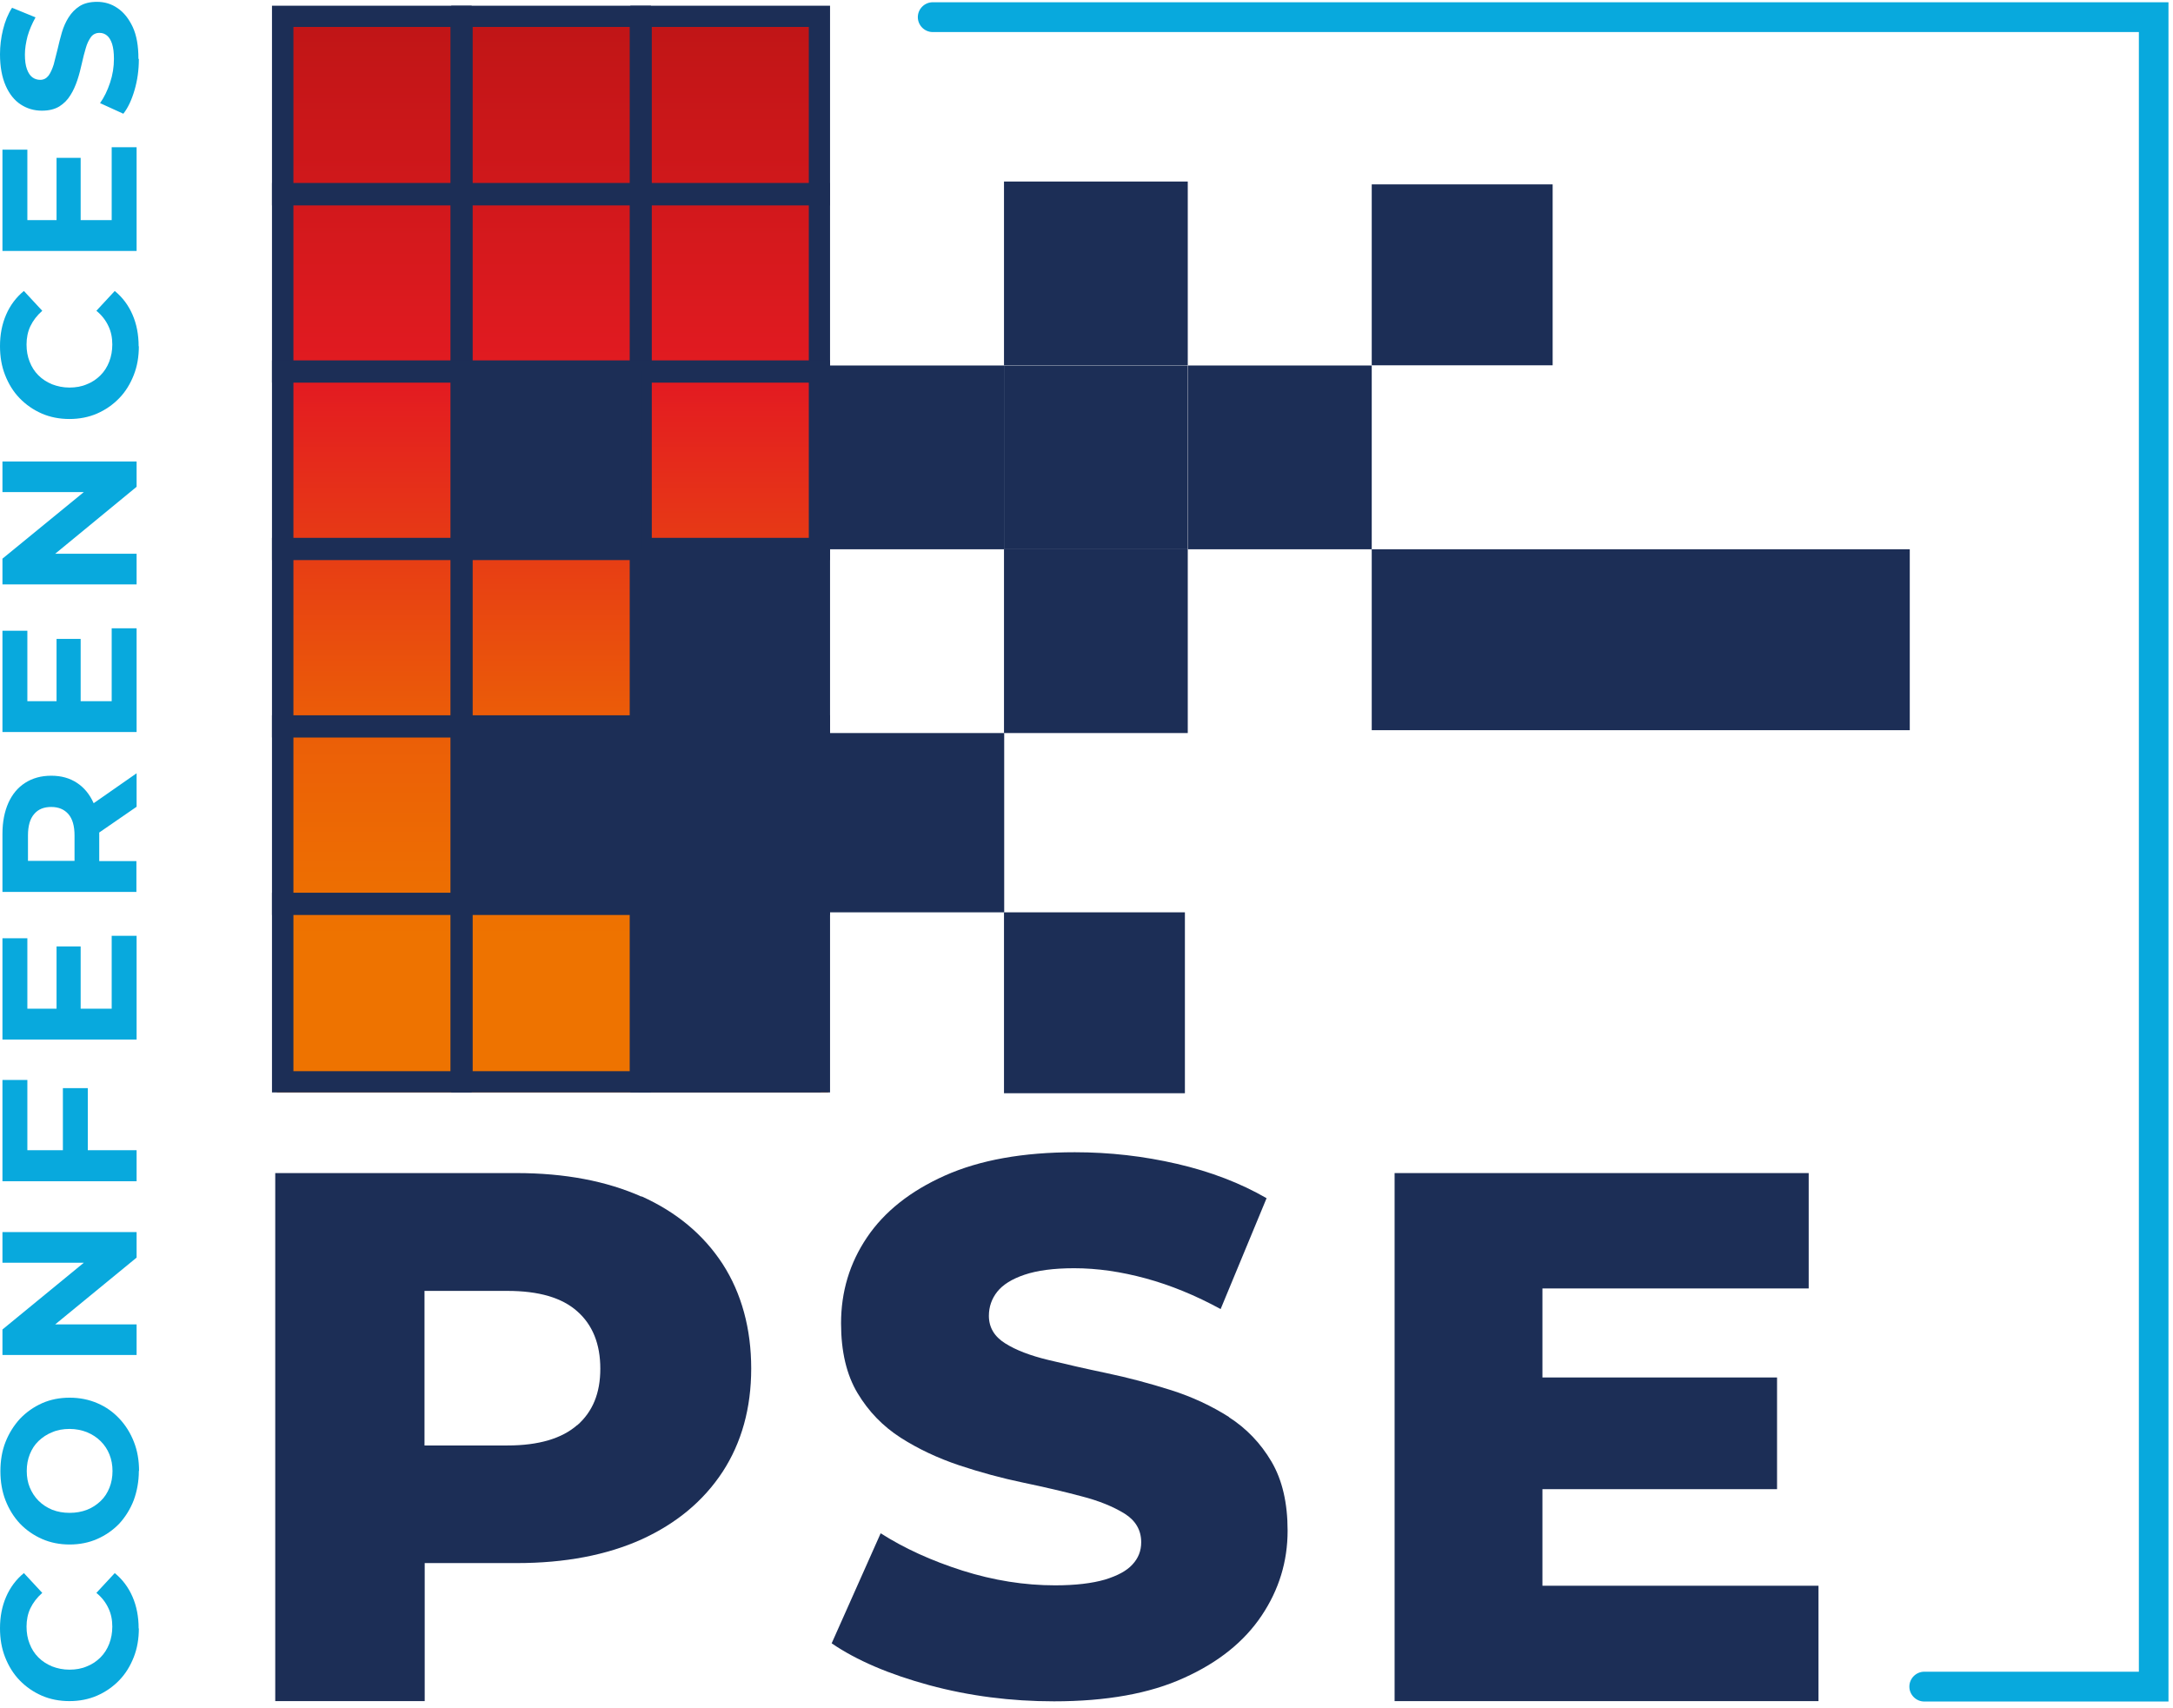 <svg width="257" height="202" viewBox="0 0 257 202" fill="none" xmlns="http://www.w3.org/2000/svg">
<rect x="32.748" y="1.207" width="65.203" height="127.991" fill="url(#paint0_linear_990_1023)"/>
<path d="M53.274 3.188V21.783H34.703V3.188H53.274ZM55.785 0.676H32.167V24.294H55.785V0.676Z" fill="#1C2E56"/>
<path d="M74.475 3.188V21.783H55.904V3.188H74.475ZM76.987 0.676H53.369V24.294H76.987V0.676Z" fill="#1C2E56"/>
<path d="M95.658 3.188V21.783H77.087V3.188H95.658ZM98.169 0.676H74.551V24.294H98.169V0.676Z" fill="#1C2E56"/>
<path d="M53.274 24.149V42.744H34.703V24.149H53.274ZM55.785 21.638H32.167V45.256H55.785V21.638Z" fill="#1C2E56"/>
<path d="M74.475 24.149V42.744H55.904V24.149H74.475ZM76.987 21.638H53.369V45.256H76.987V21.638Z" fill="#1C2E56"/>
<path d="M95.658 24.149V42.744H77.087V24.149H95.658ZM98.169 21.638H74.551V45.256H98.169V21.638Z" fill="#1C2E56"/>
<path d="M53.274 45.135V63.73H34.703V45.135H53.274ZM55.785 42.623H32.167V66.241H55.785V42.623Z" fill="#1C2E56"/>
<path d="M75.71 43.879H54.628V64.961H75.71V43.879Z" fill="#1C2E56"/>
<path d="M74.475 45.135V63.73H55.904V45.135H74.475ZM76.987 42.623H53.369V66.241H76.987V42.623Z" fill="#1C2E56"/>
<path d="M95.658 45.135V63.73H77.087V45.135H95.658ZM98.169 42.623H74.551V66.241H98.169V42.623Z" fill="#1C2E56"/>
<path d="M53.274 66.121V84.716H34.703V66.121H53.274ZM55.785 63.609H32.167V87.227H55.785V63.609Z" fill="#1C2E56"/>
<path d="M74.475 66.121V84.716H55.904V66.121H74.475ZM76.987 63.609H53.369V87.227H76.987V63.609Z" fill="#1C2E56"/>
<path d="M96.888 64.865H75.806V85.972H96.888V64.865Z" fill="#1C2E56"/>
<path d="M95.658 66.121V84.716H77.087V66.121H95.658ZM98.169 63.609H74.551V87.227H98.169V63.609Z" fill="#1C2E56"/>
<path d="M53.274 87.106V105.701H34.703V87.106H53.274ZM55.785 84.595H32.167V108.213H55.785V84.595Z" fill="#1C2E56"/>
<path d="M75.71 85.851H54.628V106.957H75.71V85.851Z" fill="#1C2E56"/>
<path d="M74.475 87.106V105.701H55.904V87.106H74.475ZM76.987 84.595H53.369V108.213H76.987V84.595Z" fill="#1C2E56"/>
<path d="M96.888 85.851H75.806V106.957H96.888V85.851Z" fill="#1C2E56"/>
<path d="M95.658 87.106V105.701H77.087V87.106H95.658ZM98.169 84.595H74.551V108.213H98.169V84.595Z" fill="#1C2E56"/>
<path d="M53.274 108.092V126.687H34.703V108.092H53.274ZM55.785 105.581H32.167V129.199H55.785V105.581Z" fill="#1C2E56"/>
<path d="M74.475 108.092V126.687H55.904V108.092H74.475ZM76.987 105.581H53.369V129.199H76.987V105.581Z" fill="#1C2E56"/>
<path d="M96.888 106.836H75.806V127.943H96.888V106.836Z" fill="#1C2E56"/>
<path d="M95.658 108.092V126.687H77.087V108.092H95.658ZM98.169 105.581H74.551V129.199H98.169V105.581Z" fill="#1C2E56"/>
<path d="M256.489 201.236H227.583C226.617 201.236 225.82 200.439 225.82 199.473C225.82 198.507 226.617 197.71 227.583 197.71H252.964V3.792H110.314C109.348 3.792 108.551 2.995 108.551 2.029C108.551 1.063 109.348 0.266 110.314 0.266H256.465V201.212L256.489 201.236Z" fill="#08A9DD"/>
<path d="M75.853 141.515C71.723 139.679 66.797 138.738 61.098 138.738H32.553V201.188H50.23V184.863H61.122C66.821 184.863 71.748 183.921 75.877 182.061C80.007 180.178 83.194 177.521 85.464 174.068C87.71 170.615 88.845 166.533 88.845 161.848C88.845 157.163 87.71 152.961 85.464 149.484C83.194 146.006 80.007 143.35 75.877 141.491M68.27 168.538C66.459 170.132 63.706 170.953 60.011 170.953H50.206V152.672H60.011C63.706 152.672 66.459 153.469 68.27 155.087C70.081 156.68 70.999 158.95 70.999 161.873C70.999 164.795 70.081 166.968 68.27 168.562" fill="#1C2E56"/>
<path d="M145.403 167.62C143.326 166.292 141.008 165.205 138.496 164.408C135.96 163.611 133.449 162.935 130.913 162.404C128.377 161.873 126.059 161.341 123.958 160.834C121.857 160.327 120.143 159.675 118.887 158.878C117.607 158.081 116.955 156.994 116.955 155.618C116.955 154.555 117.293 153.589 117.945 152.768C118.597 151.947 119.66 151.271 121.157 150.764C122.654 150.257 124.61 149.991 127.049 149.991C129.778 149.991 132.604 150.402 135.526 151.199C138.448 151.996 141.394 153.203 144.364 154.821L149.798 141.708C146.707 139.921 143.181 138.569 139.22 137.651C135.26 136.733 131.227 136.274 127.122 136.274C120.988 136.274 115.892 137.192 111.763 139.027C107.657 140.863 104.59 143.302 102.538 146.345C100.485 149.387 99.471 152.768 99.471 156.511C99.471 159.844 100.123 162.597 101.427 164.771C102.731 166.944 104.421 168.683 106.522 170.035C108.599 171.363 110.918 172.45 113.429 173.295C115.965 174.14 118.476 174.817 121.012 175.348C123.548 175.879 125.842 176.41 127.919 176.966C129.995 177.497 131.686 178.198 133.014 179.019C134.318 179.84 134.97 180.975 134.97 182.399C134.97 183.414 134.632 184.283 133.932 185.032C133.256 185.78 132.169 186.36 130.672 186.819C129.174 187.253 127.218 187.495 124.779 187.495C121.157 187.495 117.51 186.915 113.84 185.756C110.193 184.597 106.957 183.124 104.156 181.337L98.36 194.353C101.33 196.382 105.194 198.024 109.903 199.304C114.637 200.584 119.563 201.212 124.658 201.212C130.841 201.212 135.984 200.294 140.042 198.435C144.123 196.599 147.166 194.136 149.218 191.069C151.271 188.002 152.285 184.67 152.285 181.023C152.285 177.763 151.657 175.034 150.377 172.861C149.098 170.687 147.407 168.924 145.33 167.596" fill="#1C2E56"/>
<path d="M182.423 187.543V176.121H210.171V162.911H182.423V152.382H213.914V138.738H164.939V201.188H215.073V187.543H182.423Z" fill="#1C2E56"/>
<path d="M16.422 192.59C16.422 193.822 16.228 194.957 15.818 195.995C15.407 197.034 14.852 197.951 14.103 198.724C13.355 199.497 12.485 200.101 11.495 200.535C10.505 200.97 9.394 201.187 8.211 201.187C7.027 201.187 5.917 200.97 4.927 200.535C3.936 200.101 3.067 199.497 2.318 198.724C1.57 197.951 1.014 197.034 0.604 195.995C0.193 194.957 6.10352e-05 193.822 6.10352e-05 192.566C6.10352e-05 191.19 0.242 189.958 0.725 188.847C1.208 187.736 1.908 186.795 2.826 186.046L4.999 188.388C4.371 188.944 3.912 189.548 3.598 190.2C3.284 190.852 3.139 191.6 3.139 192.373C3.139 193.122 3.26 193.798 3.502 194.402C3.743 195.029 4.081 195.561 4.54 196.02C4.999 196.478 5.53 196.816 6.158 197.082C6.786 197.324 7.462 197.468 8.211 197.468C8.959 197.468 9.66 197.348 10.264 197.082C10.891 196.841 11.423 196.478 11.882 196.02C12.34 195.561 12.678 195.029 12.92 194.402C13.161 193.774 13.282 193.097 13.282 192.373C13.282 191.576 13.137 190.852 12.823 190.2C12.509 189.523 12.05 188.92 11.399 188.388L13.572 186.046C14.49 186.795 15.19 187.736 15.673 188.847C16.156 189.958 16.397 191.214 16.397 192.59" fill="#08A9DD"/>
<path d="M16.422 173.947C16.422 175.203 16.204 176.362 15.818 177.425C15.407 178.487 14.828 179.405 14.103 180.202C13.354 180.975 12.485 181.578 11.495 182.013C10.505 182.448 9.418 182.665 8.235 182.665C7.052 182.665 5.965 182.448 4.975 182.013C3.985 181.578 3.115 180.975 2.367 180.202C1.618 179.405 1.063 178.487 0.652 177.449C0.242 176.386 0.048 175.251 0.048 173.996C0.048 172.74 0.242 171.581 0.652 170.542C1.063 169.504 1.642 168.586 2.367 167.789C3.115 167.016 3.96 166.413 4.975 165.954C5.965 165.519 7.052 165.302 8.235 165.302C9.418 165.302 10.505 165.519 11.519 165.954C12.534 166.388 13.379 166.992 14.127 167.789C14.852 168.562 15.431 169.48 15.842 170.542C16.253 171.581 16.446 172.74 16.446 173.971M13.306 173.971C13.306 173.271 13.185 172.619 12.944 172.015C12.703 171.412 12.364 170.904 11.906 170.446C11.447 169.987 10.915 169.649 10.288 169.383C9.66 169.141 8.984 168.997 8.235 168.997C7.486 168.997 6.786 169.117 6.182 169.383C5.554 169.624 5.023 169.987 4.564 170.421C4.105 170.856 3.767 171.387 3.526 171.991C3.284 172.595 3.164 173.247 3.164 173.971C3.164 174.696 3.284 175.348 3.526 175.927C3.767 176.507 4.105 177.038 4.564 177.497C5.023 177.956 5.554 178.294 6.182 178.56C6.81 178.801 7.486 178.922 8.235 178.922C8.984 178.922 9.66 178.801 10.288 178.56C10.915 178.318 11.447 177.956 11.906 177.521C12.364 177.087 12.703 176.555 12.944 175.952C13.185 175.348 13.306 174.696 13.306 173.971Z" fill="#08A9DD"/>
<path d="M16.156 160.254H0.29V157.236L11.712 147.866V149.339H0.29V145.717H16.156V148.735L4.733 158.105V156.632H16.156V160.254Z" fill="#08A9DD"/>
<path d="M16.156 136.033V139.703H0.29V127.725H3.236V136.033H16.156ZM7.438 128.691H10.384V136.298H7.438V128.691Z" fill="#08A9DD"/>
<path d="M13.21 119.297V110.676H16.156V122.944H0.29V110.966H3.236V119.297H13.21ZM6.689 111.932H9.539V119.563H6.689V111.932Z" fill="#08A9DD"/>
<path d="M16.156 105.484H0.29V98.626C0.29 97.201 0.531 95.994 0.99 94.955C1.449 93.941 2.101 93.144 2.97 92.589C3.84 92.033 4.854 91.743 6.061 91.743C7.269 91.743 8.259 92.033 9.104 92.589C9.95 93.144 10.602 93.941 11.06 94.955C11.519 95.994 11.737 97.201 11.737 98.626V103.456L10.119 101.838H16.132V105.508L16.156 105.484ZM10.529 101.814L8.815 103.432V98.819C8.815 97.684 8.573 96.839 8.09 96.284C7.607 95.728 6.931 95.438 6.061 95.438C5.192 95.438 4.516 95.704 4.033 96.284C3.55 96.839 3.308 97.684 3.308 98.819V103.432L1.57 101.814H10.577H10.529ZM16.156 95.414L10.408 99.375V95.462L16.156 91.454V95.414Z" fill="#08A9DD"/>
<path d="M13.21 82.929V74.307H16.156V86.575H0.29V74.597H3.236V82.929H13.21ZM6.689 75.563H9.539V83.194H6.689V75.563Z" fill="#08A9DD"/>
<path d="M16.156 69.115H0.29V66.073L11.712 56.727V58.2H0.29V54.578H16.156V57.572L4.733 66.966V65.493H16.156V69.115Z" fill="#08A9DD"/>
<path d="M16.422 40.957C16.422 42.189 16.228 43.324 15.818 44.362C15.407 45.401 14.852 46.319 14.103 47.091C13.355 47.864 12.485 48.468 11.495 48.903C10.505 49.337 9.394 49.554 8.211 49.554C7.027 49.554 5.917 49.337 4.927 48.903C3.936 48.468 3.067 47.864 2.318 47.091C1.57 46.319 1.014 45.401 0.604 44.362C0.193 43.324 6.10352e-05 42.189 6.10352e-05 40.933C6.10352e-05 39.557 0.242 38.325 0.725 37.214C1.208 36.103 1.908 35.162 2.826 34.413L4.999 36.755C4.371 37.311 3.912 37.915 3.598 38.567C3.284 39.219 3.139 39.967 3.139 40.74C3.139 41.489 3.26 42.165 3.502 42.769C3.743 43.397 4.081 43.928 4.54 44.387C4.999 44.845 5.53 45.184 6.158 45.449C6.786 45.691 7.462 45.836 8.211 45.836C8.959 45.836 9.66 45.715 10.264 45.449C10.891 45.208 11.423 44.845 11.882 44.387C12.34 43.928 12.678 43.397 12.92 42.769C13.161 42.141 13.282 41.465 13.282 40.74C13.282 39.943 13.137 39.219 12.823 38.567C12.509 37.891 12.05 37.287 11.399 36.755L13.572 34.413C14.49 35.162 15.19 36.103 15.673 37.214C16.156 38.325 16.397 39.581 16.397 40.957" fill="#08A9DD"/>
<path d="M13.21 26.033V17.412H16.156V29.68H0.29V17.701H3.236V26.033H13.21ZM6.689 18.668H9.539V26.299H6.689V18.668Z" fill="#08A9DD"/>
<path d="M16.422 7.003C16.422 8.283 16.252 9.491 15.914 10.65C15.576 11.809 15.142 12.751 14.586 13.451L11.833 12.195C12.316 11.519 12.703 10.722 13.017 9.781C13.33 8.839 13.475 7.921 13.475 6.955C13.475 6.231 13.403 5.651 13.258 5.192C13.113 4.757 12.92 4.419 12.654 4.202C12.389 3.985 12.099 3.888 11.761 3.888C11.35 3.888 10.988 4.057 10.746 4.395C10.505 4.733 10.288 5.168 10.143 5.699C9.974 6.255 9.829 6.834 9.684 7.486C9.539 8.138 9.37 8.815 9.153 9.467C8.935 10.119 8.67 10.722 8.331 11.254C7.993 11.809 7.559 12.244 7.027 12.582C6.472 12.92 5.796 13.089 4.951 13.089C4.033 13.089 3.212 12.848 2.463 12.364C1.715 11.882 1.111 11.133 0.676 10.143C0.241 9.153 0 7.921 0 6.424C0 5.434 0.121 4.444 0.362 3.478C0.604 2.512 0.942 1.666 1.425 0.918L4.202 2.053C3.791 2.801 3.478 3.526 3.26 4.274C3.067 5.023 2.946 5.748 2.946 6.448C2.946 7.148 3.019 7.728 3.188 8.187C3.357 8.646 3.574 8.959 3.84 9.153C4.105 9.346 4.419 9.442 4.757 9.442C5.168 9.442 5.482 9.273 5.748 8.935C5.989 8.597 6.182 8.163 6.351 7.631C6.496 7.1 6.641 6.496 6.81 5.82C6.955 5.168 7.124 4.516 7.317 3.84C7.51 3.188 7.776 2.584 8.114 2.053C8.452 1.521 8.887 1.063 9.418 0.725C9.95 0.386 10.65 0.217 11.471 0.217C12.364 0.217 13.185 0.459 13.91 0.966C14.659 1.473 15.238 2.222 15.697 3.188C16.156 4.178 16.373 5.434 16.373 6.931" fill="#08A9DD"/>
<path d="M183.631 21.807H162.235V43.203H183.631V21.807Z" fill="#1C2E56"/>
<path d="M75.78 43.807H54.529V65.058H75.78V43.807Z" fill="#1C2E56"/>
<path d="M140.138 107.899H118.742V129.295H140.138V107.899Z" fill="#1C2E56"/>
<path d="M75.587 65.517V86.696H75.418H53.998V107.899H75.418V107.996H75.491L75.515 129.175H97.08V107.996H97.153V86.696V65.517H75.587Z" fill="#1C2E56"/>
<path d="M118.766 86.696H97.177V107.899H118.766V86.696Z" fill="#1C2E56"/>
<path d="M225.868 64.962H162.235V86.358H225.868V64.962Z" fill="#1C2E56"/>
<path d="M140.476 21.469H118.742V43.203H140.476V21.469Z" fill="#1C2E56"/>
<path d="M140.476 43.227H118.742V64.962H140.476V43.227Z" fill="#1C2E56"/>
<path d="M118.742 43.227H97.007V64.962H118.742V43.227Z" fill="#1C2E56"/>
<path d="M162.235 43.227H140.5V64.962H162.235V43.227Z" fill="#1C2E56"/>
<path d="M140.476 64.962H118.742V86.696H140.476V64.962Z" fill="#1C2E56"/>
<defs>
<linearGradient id="paint0_linear_990_1023" x1="65.349" y1="1.207" x2="65.349" y2="129.198" gradientUnits="userSpaceOnUse">
<stop stop-color="#BF1516"/>
<stop offset="0.345" stop-color="#E31B21"/>
<stop offset="0.655" stop-color="#EB5D08"/>
<stop offset="0.855" stop-color="#EE7300"/>
</linearGradient>
</defs>
</svg>
